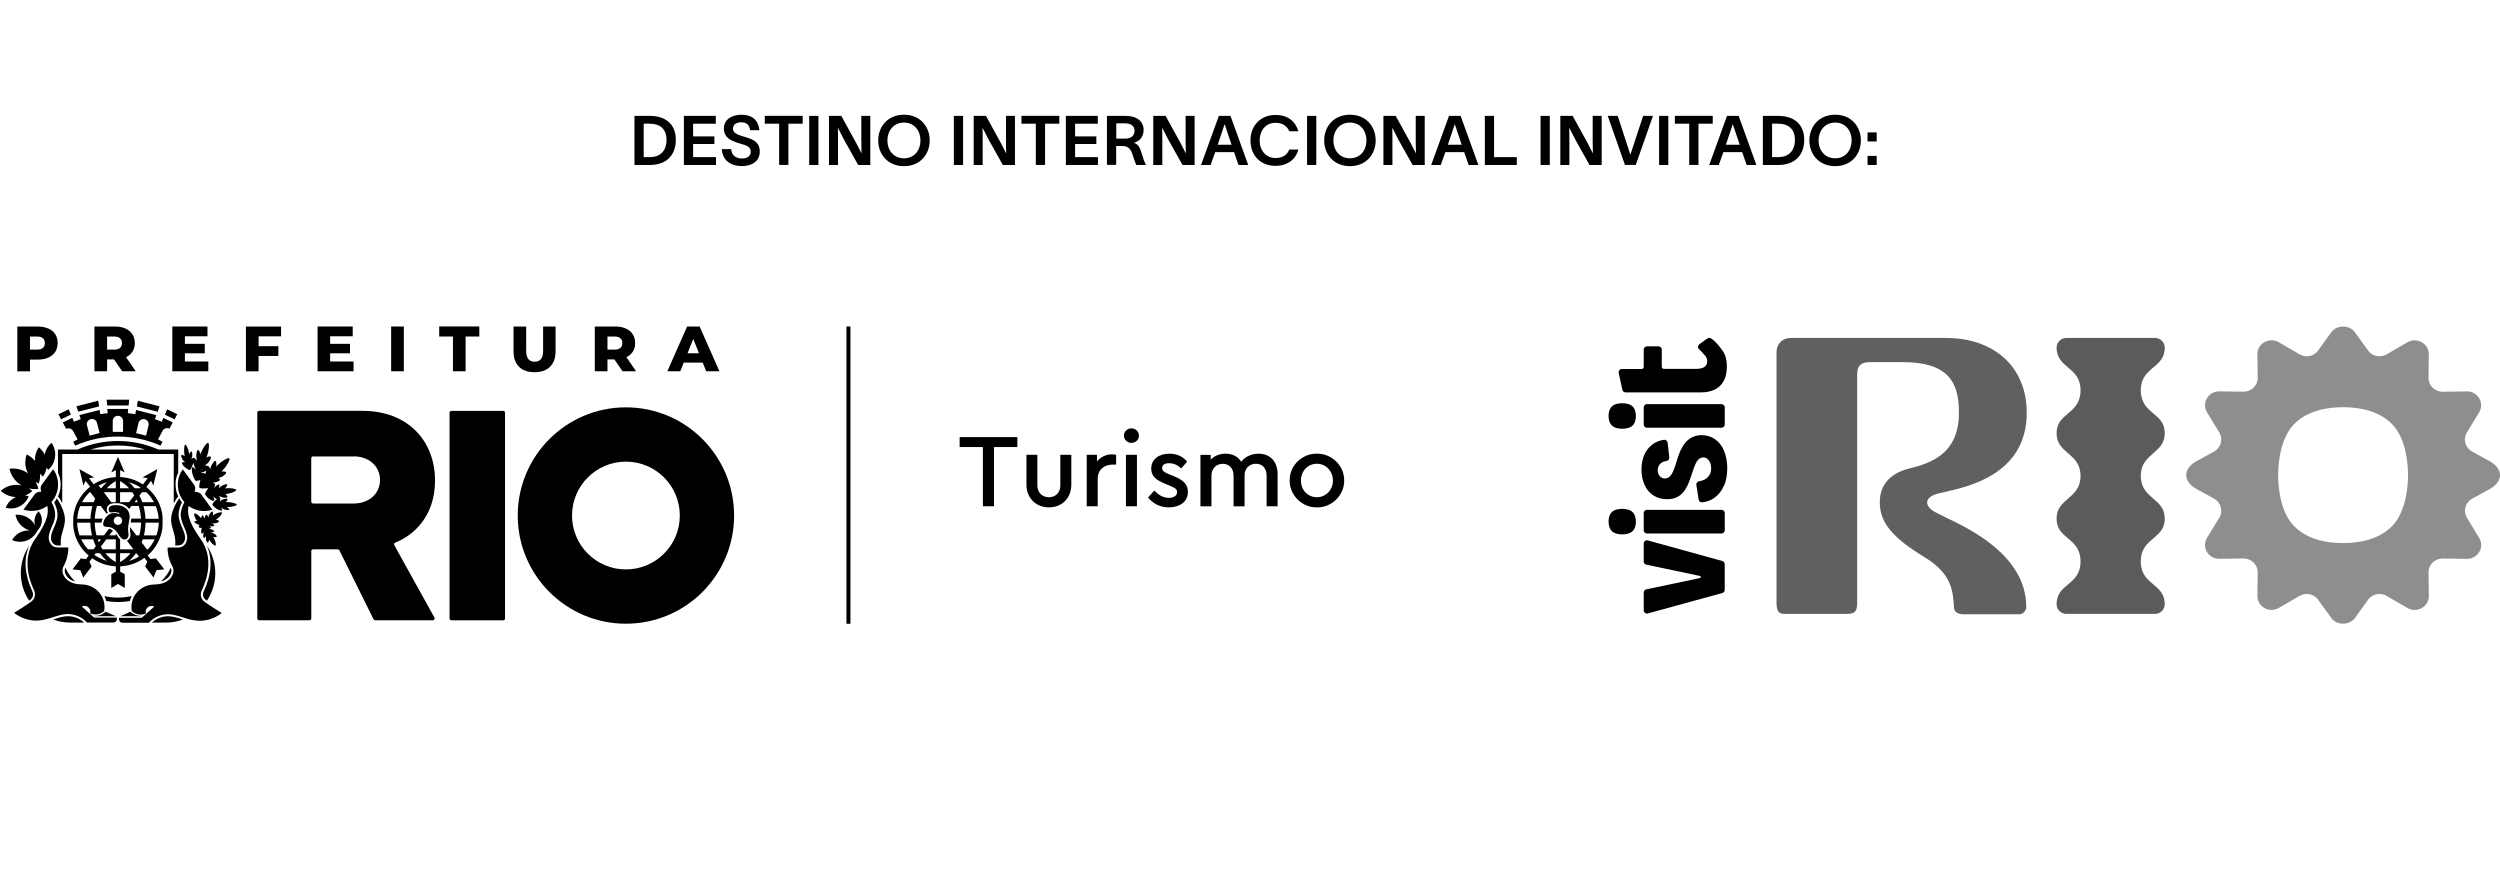 <?xml version="1.0" encoding="UTF-8"?>
<svg id="Capa_2" data-name="Capa 2" xmlns="http://www.w3.org/2000/svg" viewBox="0 0 509.33 177.7">
  <defs>
    <style>
      .cls-1 {
        fill: #5b5b5b;
      }

      .cls-2 {
        fill: #606060;
      }

      .cls-3 {
        fill: none;
      }

      .cls-4 {
        fill: #8e8e8e;
      }

      .cls-5 {
        fill-rule: evenodd;
      }
    </style>
  </defs>
  <g id="Capa_1-2" data-name="Capa 1">
    <g>
      <rect class="cls-3" width="509.33" height="177.7"/>
      <g>
        <g>
          <g>
            <g>
              <path d="M200.25,91.08h-4.74v-2.03h11.76v2.03h-4.76v12.06h-2.26v-12.06Z"/>
              <path d="M209.12,92.66h2.22v6.25c0,1.45,1,2.39,2.37,2.39s2.31-.94,2.31-2.39v-6.25h2.24v6.08c0,2.82-1.99,4.63-4.55,4.63s-4.59-1.81-4.59-4.63v-6.08Z"/>
              <path d="M227.39,94.65h-.68c-1.77,0-3.07,1.04-3.07,2.9v5.59h-2.24v-10.48h2.09v1.37c.75-.94,1.86-1.47,3.05-1.47.32,0,.6.04.85.11v1.99h0Z"/>
              <path d="M230.52,87.27c.83,0,1.52.66,1.52,1.49s-.68,1.47-1.52,1.47-1.54-.64-1.54-1.47.68-1.49,1.54-1.49ZM229.39,92.66h2.24v10.48h-2.24v-10.48Z"/>
              <path d="M235.17,99.94c.92.96,1.84,1.49,2.95,1.49.96,0,1.69-.4,1.69-1.17,0-.62-.45-.88-1.47-1.3l-1.07-.45c-1.86-.77-2.73-1.58-2.73-3.05,0-1.88,1.56-3.03,3.69-3.03,1.52,0,2.71.53,3.63,1.62l-1.22,1.39c-.66-.68-1.54-1.07-2.45-1.07s-1.43.34-1.43,1c0,.53.36.81,1.39,1.24l1,.4c1.99.83,2.86,1.69,2.86,3.16,0,1-.36,1.79-1.11,2.37-.75.56-1.66.83-2.77.83-1.79,0-3.29-.81-4.23-2.03l1.28-1.41h0Z"/>
              <path d="M260.31,103.14h-2.26v-6.23c0-1.47-.83-2.43-2.18-2.43s-2.31.98-2.31,2.33v6.34h-2.24v-6.23c0-1.45-.85-2.43-2.2-2.43s-2.31.98-2.31,2.43v6.23h-2.24v-10.48h2.09v.98c.75-.77,1.77-1.22,3.03-1.22,1.45,0,2.56.62,3.18,1.64.77-1,2.07-1.64,3.54-1.64,2.41,0,3.88,1.66,3.88,4.16v6.55h0Z"/>
              <path d="M268.28,92.43c3.05-.06,5.63,2.5,5.57,5.46.06,2.97-2.52,5.55-5.57,5.48-3.01.06-5.59-2.52-5.53-5.48-.06-3.01,2.52-5.51,5.53-5.46ZM268.31,94.48c-1.86,0-3.27,1.49-3.27,3.43s1.41,3.39,3.25,3.39,3.27-1.49,3.27-3.39-1.43-3.43-3.24-3.43h0Z"/>
            </g>
            <rect x="172.45" y="66.52" width=".81" height="60.56"/>
            <g>
              <g>
                <path d="M91.59,126.01v-41.93c0-.21.17-.37.37-.37h10.56c.21,0,.37.17.37.37v41.93c0,.21-.17.37-.37.37h-10.56c-.21,0-.37-.17-.37-.37h0Z"/>
                <path d="M127.52,82.99c-12.17,0-22.04,9.87-22.04,22.04s9.87,22.04,22.04,22.04,22.04-9.87,22.04-22.04-9.87-22.04-22.04-22.04ZM127.52,116.01c-6.07,0-10.98-4.92-10.98-10.98s4.92-10.98,10.98-10.98,10.98,4.92,10.98,10.98-4.92,10.98-10.98,10.98Z"/>
                <path d="M76.11,126.18l-6.96-14.05c-.06-.13-.19-.21-.33-.21h-5.03c-.21,0-.37.17-.37.37v13.71c0,.21-.17.37-.37.37h-10.26c-.21,0-.37-.17-.37-.37v-41.93c0-.21.17-.37.37-.37h21c9.47,0,14.84,6.27,14.84,14.2,0,7.18-4.25,11.12-8.11,12.65-.21.08-.29.33-.19.52l8.18,14.75c.14.25-.04.55-.33.55h-11.74c-.14,0-.27-.08-.33-.21h0ZM72.11,92.99h-8.33c-.21,0-.37.17-.37.37v8.85c0,.21.17.37.37.37h8.33c2.88,0,5.31-1.85,5.31-4.8s-2.43-4.8-5.31-4.8h0Z"/>
              </g>
              <g>
                <path d="M9.85,66.93c.61.27,1.08.66,1.41,1.17.33.51.49,1.11.49,1.79s-.17,1.28-.49,1.79c-.33.5-.8.89-1.41,1.17s-1.32.41-2.15.41h-1.59v2.39h-2.58v-9.12h4.17c.83,0,1.54.14,2.15.41h0ZM8.74,70.88c.27-.23.4-.56.4-.98s-.13-.76-.4-.99c-.27-.24-.67-.35-1.2-.35h-1.43v2.67h1.43c.53,0,.93-.12,1.2-.35Z"/>
                <path d="M23.23,73.22h-1.41v2.42h-2.58v-9.12h4.17c.83,0,1.54.14,2.15.41s1.08.66,1.41,1.17c.33.51.49,1.11.49,1.79s-.15,1.24-.46,1.73c-.31.49-.75.88-1.32,1.15l1.97,2.87h-2.76l-1.66-2.42h0ZM24.45,68.91c-.27-.24-.67-.35-1.2-.35h-1.43v2.67h1.43c.53,0,.93-.12,1.2-.35.27-.23.4-.56.4-.98s-.13-.76-.4-.99Z"/>
                <path d="M42.44,73.65v1.99h-7.33v-9.12h7.16v1.99h-4.6v1.54h4.05v1.93h-4.05v1.67h4.77,0Z"/>
                <path d="M52.68,68.52v2.01h4.03v1.99h-4.03v3.13h-2.58v-9.12h7.16v1.99h-4.58Z"/>
                <path d="M72.03,73.65v1.99h-7.33v-9.12h7.16v1.99h-4.6v1.54h4.05v1.93h-4.05v1.67h4.77Z"/>
                <path d="M79.69,66.52h2.58v9.12h-2.58v-9.12Z"/>
                <path d="M92.28,68.56h-2.8v-2.05h8.17v2.05h-2.79v7.08h-2.58v-7.08Z"/>
                <path d="M105.75,74.72c-.75-.74-1.13-1.78-1.13-3.14v-5.06h2.58v4.98c0,1.46.58,2.19,1.73,2.19s1.72-.73,1.72-2.19v-4.98h2.54v5.06c0,1.36-.38,2.4-1.13,3.14s-1.8,1.11-3.16,1.11-2.41-.37-3.16-1.11h0Z"/>
                <path d="M125.17,73.22h-1.41v2.42h-2.58v-9.12h4.17c.83,0,1.54.14,2.15.41.61.27,1.08.66,1.41,1.17.33.51.49,1.11.49,1.79s-.15,1.24-.46,1.73c-.31.49-.75.88-1.32,1.15l1.97,2.87h-2.76l-1.66-2.42h0ZM126.39,68.91c-.27-.24-.67-.35-1.2-.35h-1.43v2.67h1.43c.53,0,.93-.12,1.2-.35.27-.23.4-.56.4-.98s-.13-.76-.4-.99Z"/>
                <path d="M143.17,73.87h-3.86l-.72,1.77h-2.63l4.03-9.12h2.54l4.04,9.12h-2.69l-.72-1.77h0ZM142.41,71.97l-1.17-2.92-1.17,2.92h2.35Z"/>
              </g>
              <g>
                <path class="cls-5" d="M12.56,125.71h0c.41-.11.85-.17,1.27-.17,1.23,0,2.42.47,3.32,1.3h-2.83c-1.23,0-2.41-.22-3.5-.63.07-.02.14-.05.21-.07.52-.17,1.02-.32,1.53-.44"/>
                <path class="cls-5" d="M35.53,125.71h0c.52.11,1.01.27,1.53.44.07.02.14.05.21.07-1.09.4-2.27.63-3.5.63h-2.83c.9-.83,2.09-1.3,3.31-1.3.43,0,.86.06,1.27.17"/>
                <path class="cls-5" d="M1.29,103.14h0c.42-.87,1.12-1.51,1.94-1.87-1.12-.04-2.22-.48-3.08-1.27.1-.09.21-.18.31-.26,1.16-.87,2.58-1.14,3.9-.85-1.21-.73-2.12-1.95-2.43-3.39.15-.02.3-.03.46-.04,1.23-.06,2.38.31,3.31.98-.61-1.17-.73-2.56-.26-3.85.12.06.24.12.36.19.53.31.98.69,1.33,1.14-.06-.97.2-1.96.78-2.8.1.08.2.17.29.26.38.37.68.8.9,1.25.17-.92.64-1.78,1.39-2.41.07.09.13.19.2.29,1.02,1.75.61,3.95-.88,5.22-.07-.1-.13-.2-.2-.3-.04-.07-.08-.13-.11-.21-.1.66-.34,1.3-.74,1.87-.1-.08-.2-.17-.29-.26-.11-.11-.21-.22-.31-.33.06.67-.03,1.36-.27,2.02-.12-.06-.24-.12-.36-.19-.09-.05-.18-.11-.27-.17.25.45.44.93.55,1.45-.15.02-.3.03-.45.04-.51.02-1.01-.03-1.48-.14.25.15.48.33.7.54-.1.09-.21.18-.31.26-.37.28-.76.49-1.16.65.25.02.5.06.74.14-.04.1-.08.21-.13.3-.83,1.73-2.77,2.56-4.54,2.05.03-.1.08-.2.13-.31"/>
                <path class="cls-5" d="M48.2,102.78c-.02-.22-1.1-.48-1.89-.49-.11,0-.22,0-.33,0,.26-.24.48-.52.33-.64-.19-.15-.91.03-1.25.3-.12.09-.2.19-.27.28.04-.16.08-.31.08-.44.03-.16-.08-.49-.22-.81.07.06.15.13.24.18.42.25,1.23.33,1.4.13.13-.15-.11-.42-.41-.65.08,0,.17,0,.25-.01.85-.07,1.98-.53,2-.79s-1.11-.44-1.96-.37c-.12.01-.24.03-.36.05.32-.33.6-.69.46-.82-.18-.16-.98.15-1.4.51-.12.1-.22.22-.3.32.15-.45.22-.87.02-.83-.38.08-.76.42-1.05.77.16-.31.29-.6.29-.74,0-.13-.2-.27-.48-.4.5-.02,1.04-.14,1.42-.46.14-.12,0-.31-.28-.49h.02c.65-.12,1.55-.72,1.56-1.07,0-.25-.47-.29-.98-.25.08-.07.17-.15.25-.23.81-.79,1.6-2.18,1.39-2.44-.2-.25-1.53.53-2.34,1.32-.12.11-.23.23-.33.35.06-.58.03-1.15-.22-1.15-.32,0-.89.97-1.01,1.66,0,.01,0,.03,0,.04-.09-.24-.18-.44-.27-.54-.1-.15-.47-.24-.87-.28.11-.04.22-.1.34-.18.5-.33,1.04-1.18.92-1.5-.09-.23-.51-.11-.92.1.04-.09.09-.19.13-.29.4-.99.54-2.52.27-2.68s-1.09.99-1.48,1.99c-.04.1-.07.2-.1.29-.16-.49-.37-.91-.56-.82-.27.11-.39,1.18-.23,1.85.02.11.06.22.09.32-.29-.34-.58-.62-.73-.63h-.02s0,0,0,0c-.09.02-.26.17-.43.34.03-.06.06-.12.08-.19.17-.48.18-1.3,0-1.41-.13-.08-.33.23-.49.59,0-.08-.02-.16-.03-.24-.13-.81-.59-1.79-.81-1.73-.21.06-.27,1.21-.15,2.02.02.12.04.23.07.34-.29-.22-.61-.39-.7-.22-.11.22.2.92.53,1.23.1.08.19.15.28.2-.38-.03-.73.01-.67.21.22.76,1.44,1.45,1.62,1.39.12-.04.49-.76.69-1.49.1.5.32,1.04.52,1.44-.35-.41-.71-.7-.78-.45-.26.99.54,2.58.74,2.68.1.06.51,0,.95-.17-.22.76-.28,1.51-.17,1.62.11.1.97.18,1.81.05-.42.49-.7,1.07-.69,1.17,0,.19.93,1.45,1.8,1.42.2,0,.06-.48-.13-.93.2.23.46.47.75.63-.55.33-.94.94-.92,1.09.03.18.97,1.15,1.87,1.21.21.02.1-.3-.1-.64.08.08.19.15.31.22.42.25,1.19.4,1.33.24.1-.12-.16-.36-.47-.58.08,0,.16.01.24.01.79.02,1.8-.26,1.78-.48v-.02ZM41.88,96.55c-.18-.14-.63-.21-1.03-.21.34-.06.78-.21,1.15-.46-.06.22-.09.44-.11.67h0Z"/>
                <path class="cls-5" d="M43.56,104.86h0c.59-.37,1.52-.64,1.64-.43.13.21-.46.98-1.05,1.34-.06.04-.12.07-.18.1.35.07.66.18.65.35-.02.22-.66.45-1.1.41-.11,0-.22-.03-.31-.06.31.24.54.5.4.57-.31.16-.78.1-1.18-.02,0,0,0,0,0,0,.23.07.43.17.56.33.09.12-.17.24-.49.32.41.02.9.12,1.12.39.1.12-.23.27-.6.37.1,0,.21.03.33.06.39.12.86.53.8.73-.05.15-.39.13-.73.06.05.07.1.14.15.22.31.55.53,1.42.34,1.53-.2.11-.88-.46-1.19-1.02-.03-.06-.06-.11-.09-.17-.07.32-.19.61-.34.59-.2-.03-.39-.63-.34-1.03.01-.1.03-.2.06-.29-.23.28-.47.48-.53.35-.16-.33-.06-.8.08-1.17-.2.25-.41.44-.48.31-.16-.33-.09-.77.02-1.12-.32-.04-.56-.1-.59-.15-.03-.05,0-.24.1-.49-.4-.11-.81-.33-1.04-.58-.09-.1.19-.19.53-.24,0,0,0,0,0,0-.38-.53-.68-1.37-.49-1.51.18-.13.92.38,1.3.9.01.01.02.03.03.05.13-.38.34-.7.43-.54.12.2.2.43.26.67.06-.33.19-.65.4-.83.13-.11.3.24.43.64,0-.11.02-.23.05-.36.11-.43.54-.97.76-.91.17.05.16.43.1.8.07-.06.15-.11.23-.17"/>
                <path class="cls-5" d="M7.26,108.7h0c-1.08,1.58-3.12,2.1-4.8,1.33.06-.1.11-.19.17-.28.8-1.16,2.11-1.75,3.42-1.68-1.48-.42-2.62-1.66-2.9-3.19.12-.01.23-.02.35-.02,1.57,0,2.94.86,3.64,2.15-.3-1-.02-2.11.73-2.85.05.06.1.13.15.2.78,1.13.65,2.6-.25,3.56,0,0,0,0-.01.02-.15.19-.31.48-.31.48-.05.1-.11.19-.17.28"/>
                <path class="cls-5" d="M6.15,122.24h0c-.06.04-.13.09-.2.15-1.08-1.61-1.71-3.54-1.71-5.61s.63-4.03,1.72-5.63c-1.17,2.65-.97,5.87.59,9.25.03.07.06.13.07.16.07.17.36,1.05-.48,1.69"/>
                <path class="cls-5" d="M13.31,116.87h0c-.16-.41-.16-.81,0-1.2.64,1.36,1.34,2.14,2.03,2.81-.23-.06-.38-.12-.47-.16l-.09-.03c-.65-.23-1.24-.8-1.47-1.41"/>
                <path class="cls-5" d="M11.58,101.54c-.16.29-.34.56-.54.82.4.81.88,2.12.58,3.38-.19.76-.45,1.37-.68,1.9-.3.68-.55,1.27-.56,2,0,.14.1,1.49,1.45,1.49h.56c-.21-2.12.76-3.34.84-5.1.07-1.61-1-3.6-1.66-4.48"/>
                <path class="cls-5" d="M33.24,118.32h0c-.1.04-.24.1-.47.16.69-.66,1.39-1.45,2.03-2.81.16.39.17.79,0,1.2-.24.61-.83,1.18-1.48,1.41l-.09.03h0Z"/>
                <path class="cls-5" d="M19.23,125.85l-.75-.65s-.03-.03-.06-.05l-1.76-1.59c.16-.08.35-.13.54-.13.67,0,1.21.54,1.21,1.21,0,.12-.02.23-.05.33,0,0,1.57.73,2.86-.49h0c.05-.26.07-.54.07-.82,0-2.54-2.05-4.54-4.59-4.59-1.37-.02-1.94-.33-2.1-.39-1.2-.43-2.4-1.91-1.63-3.36.75-1.4.98-2.76.95-3.79h-2.13c-1.81,0-1.87-1.92-1.87-1.92,0-1.41.83-2.29,1.24-4,.31-1.29-.34-2.72-.68-3.33.84-.95,1.35-2.2,1.35-3.56,0-1.16-.37-2.24-1-3.13l-2.38,3.24c-.25.41-.19.9-.03,1.33-.52.02-1.03.13-1.34.54l-2.29,3.12c.53.17,1.09.27,1.68.27,1.18,0,2.28-.38,3.16-1.03.27,1.21.29,2.91-2.47,6.76-3.3,4.61-.37,10.05-.17,10.55.2.5.3,1.49-.62,2.19-.92.71-3.49,2.29-3.49,2.29,0,0,2.23,2.01,5.54,1.5,1.49-.22,2.73-.79,3.99-1.07.44-.12.91-.18,1.39-.18,1.55,0,2.95.67,3.92,1.73h5.38c.4,0,.72-.32.72-.72,0-.1-.02-.2-.06-.28h-4.56Z"/>
                <path class="cls-5" d="M19.36,125.54s-.07-.06-.09-.07c1.32.07,2.16-.76,2.26-.85.59.26,1.89.85,1.89.85h.03s.07.05.1.07h-4.19Z"/>
                <path class="cls-5" d="M26.83,121.44h0c-.16.31-.28.65-.37,1-.78.14-1.58.22-2.41.22s-1.63-.08-2.41-.22c-.09-.35-.21-.68-.37-1,.88.2,1.81.31,2.76.31s1.9-.11,2.8-.32"/>
                <path class="cls-5" d="M36.51,101.54c-.65.88-1.73,2.87-1.65,4.48.08,1.76,1.05,2.98.84,5.1h.56c1.34,0,1.44-1.35,1.45-1.49,0-.72-.26-1.31-.55-2-.23-.53-.49-1.14-.68-1.9-.3-1.25.18-2.57.59-3.38-.21-.26-.39-.53-.55-.82"/>
                <path class="cls-5" d="M41.53,120.39c-.03.07-.06.13-.07.16-.07.17-.36,1.05.49,1.69.06.04.12.09.2.15,1.08-1.61,1.71-3.54,1.71-5.61s-.63-4.03-1.72-5.63c1.17,2.65.98,5.87-.59,9.25"/>
                <path class="cls-5" d="M41.06,120.39c.2-.5,3.14-5.93-.17-10.55-2.76-3.85-2.74-5.55-2.46-6.76.89.65,1.98,1.03,3.16,1.03.59,0,1.16-.1,1.68-.27l-2.29-3.12c-.31-.41-.83-.52-1.34-.54.15-.43.22-.92-.03-1.33l-2.38-3.24c-.63.88-1,1.96-1,3.13,0,1.37.51,2.62,1.35,3.56-.34.62-.99,2.05-.68,3.33.41,1.71,1.23,2.59,1.24,4,0,0-.07,1.92-1.87,1.92h-2.13c-.03,1.03.21,2.39.96,3.79.77,1.44-.43,2.92-1.63,3.36-.16.06-.73.36-2.1.39-2.54.05-4.59,2.05-4.59,4.59,0,.28.03.56.08.82h0c1.3,1.22,2.86.49,2.86.49-.03-.1-.05-.21-.05-.33,0-.67.54-1.21,1.21-1.21.2,0,.38.05.54.13l-1.76,1.59s-.06.05-.06.05l-.75.65h-4.56c-.04.09-.06.18-.06.28,0,.39.32.72.72.72h5.38c.97-1.06,2.37-1.73,3.92-1.73.48,0,.94.06,1.39.18,1.26.28,2.5.85,3.99,1.07,3.32.5,5.54-1.5,5.54-1.5,0,0-2.57-1.59-3.5-2.29-.92-.7-.82-1.69-.63-2.19"/>
                <path class="cls-5" d="M24.64,125.49h.03s1.3-.61,1.89-.87c.1.1.94.92,2.26.85-.02.01-.09.07-.09.07h-4.19s.06-.04.09-.06"/>
                <g>
                  <path class="cls-5" d="M24.62,103.03c-.34-.09-.76-.15-1.48-.09-.76.06-.98.52-.99.7-.02.18-.08.86.64.74.77-.14,1.31.07,1.31.07,0,0,.15.06.18.1.08.09.03.21-.09.16,0,0-.06-.03-.16-.07-.22-.1-.8-.18-1.3-.06-.51.12-1.41.76-1.67,1.86-.26,1.11.73.83,1.29.95,1.2.26,1.87,1.6,1.99,1.8.13.19.69.98,1.34.65.65-.34.55-.94.44-1.58-.1-.64.1-1.69.21-2.27.53-2.43-1.59-2.92-1.72-2.96h0ZM24.03,106.94c-.47,0-.86-.39-.86-.86s.39-.86.86-.86.86.39.86.86-.38.86-.86.86Z"/>
                  <path class="cls-5" d="M30.69,113.94l-.6-.79s.01-.01.02-.02c.04-.04.08-.07.13-.11,0,0,0,0,0,0,.14-.13.27-.26.4-.39h0s.07-.08.11-.12c.01-.01.02-.03.03-.03.04-.03.07-.07.1-.1.01-.01.02-.03.04-.05.03-.03.06-.07.09-.1.01-.02.03-.03.04-.05.03-.03.06-.07.09-.1.01-.01.03-.03.04-.05.03-.03.06-.07.09-.11,0,0,0-.01.01-.02.07-.09.14-.18.2-.28h.01s.05-.08.08-.12c.01-.02.03-.04.04-.06.02-.03.04-.07.07-.1.02-.02.03-.05.04-.07.02-.03.04-.07.06-.1.02-.02.03-.05.05-.07.02-.03.04-.07.06-.1.01-.02.03-.05.05-.08.02-.03.04-.07.06-.1.02-.03.03-.06.05-.08.02-.03.03-.07.05-.1.03-.05.05-.09.08-.14.02-.04.04-.08.06-.13.02-.03.03-.06.05-.1.01-.03.03-.06.04-.09.01-.03.03-.06.05-.1,0-.03.03-.06.04-.09.02-.03.03-.07.04-.1.01-.03.03-.06.04-.09.01-.03.03-.07.04-.1,0-.03.03-.06.03-.09.02-.04.03-.07.04-.11,0-.03.02-.06.03-.08.02-.05.03-.1.05-.15,0-.02.02-.05.03-.07.02-.06.03-.11.06-.17,0-.03.01-.05.02-.08.01-.04.03-.08.04-.13,0-.03.01-.06.02-.08.01-.04.02-.08.03-.12,0-.03.01-.06.02-.09,0-.04.02-.08.03-.12,0-.03.01-.06.02-.08,0-.05.02-.09.03-.13,0-.03.01-.06.02-.08,0-.05.02-.1.03-.15,0-.02,0-.04,0-.06.01-.07.03-.14.03-.21,0-.02,0-.04,0-.06,0-.05.01-.1.02-.16,0-.03,0-.05,0-.08,0-.05.01-.09.02-.14,0-.03,0-.06,0-.08,0-.05.01-.09.01-.13,0-.03,0-.06,0-.09,0-.05,0-.09,0-.14,0-.03,0-.05,0-.08v-.15s0-.05,0-.07c0-.08,0-.15,0-.22s0-.15,0-.22c0-.03,0-.05,0-.07v-.15s0-.06,0-.08c0-.05,0-.09,0-.14,0-.03,0-.06,0-.09,0-.04,0-.09-.01-.13,0-.03,0-.06,0-.09,0-.05,0-.09-.02-.14,0-.03,0-.05,0-.08,0-.05-.01-.1-.02-.16,0-.02,0-.04,0-.06,0-.07-.02-.14-.03-.21,0-.02,0-.04,0-.06,0-.05-.02-.1-.03-.15,0-.03-.01-.05-.02-.08,0-.04-.02-.08-.03-.13,0-.03-.01-.06-.02-.09,0-.04-.02-.08-.03-.12,0-.03-.01-.06-.02-.08-.01-.04-.02-.08-.03-.12,0-.03-.02-.06-.02-.08-.01-.04-.03-.08-.04-.13,0-.03-.01-.05-.02-.08-.02-.06-.04-.12-.06-.17,0-.03-.02-.05-.02-.07-.02-.05-.03-.1-.06-.15,0-.03-.02-.06-.03-.08-.01-.04-.03-.08-.04-.11,0-.03-.03-.06-.03-.09-.01-.03-.03-.07-.04-.1-.01-.03-.02-.06-.04-.09-.01-.03-.03-.07-.04-.1-.01-.03-.03-.06-.04-.09-.01-.03-.03-.06-.05-.1-.02-.03-.03-.06-.04-.09-.02-.03-.03-.06-.05-.1-.01-.03-.03-.06-.04-.09-.03-.06-.06-.11-.09-.16-.02-.03-.03-.06-.05-.1-.01-.03-.03-.06-.05-.08-.02-.03-.04-.06-.06-.1-.01-.03-.03-.05-.05-.08-.02-.03-.04-.06-.06-.1-.02-.03-.03-.05-.05-.08-.02-.03-.04-.06-.06-.1-.01-.02-.03-.05-.05-.07-.02-.03-.05-.07-.07-.1l-.04-.06s-.05-.07-.08-.1c0,0,0,0-.01-.02-.07-.09-.13-.18-.2-.27,0,0-.01-.01-.02-.02-.03-.04-.06-.08-.09-.11,0-.01-.03-.03-.04-.05-.03-.03-.06-.07-.09-.1-.01-.01-.03-.03-.04-.05-.03-.04-.06-.07-.09-.1-.02-.01-.03-.03-.04-.05-.03-.03-.06-.07-.1-.1,0-.01-.02-.02-.03-.04-.03-.03-.07-.08-.1-.11h0c-.13-.14-.26-.26-.4-.39,0,0,0,0,0,0-.04-.04-.08-.08-.12-.11,0,0-.02-.02-.03-.02-.04-.03-.08-.07-.12-.1,0,0-.02-.01-.03-.03-.04-.03-.08-.07-.13-.1h0l.97-1.27.45.96.41-1.67.41-1.67-1.5.84-1.5.84,1.04.17-.98,1.28c-.08-.05-.15-.1-.23-.15,0,0,0,0,0,0-.05-.03-.1-.06-.15-.1,0,0,0,0-.01,0-.38-.23-.78-.42-1.2-.6h0c-.48-.2-.98-.35-1.49-.46-.5-.11-1.02-.18-1.55-.2v-1.43l.93.49-.69-1.58-.68-1.58-1.37,3.16.93-.49v1.44c-.52.02-1.04.09-1.53.2-.52.11-1.01.27-1.49.46h0c-.42.17-.81.37-1.2.6h0s-.1.06-.15.1c0,0,0,0-.01,0-.05.03-.1.06-.15.1l-.93-1.23,1.04-.17-1.5-.84-1.5-.84.41,1.67.4,1.67.45-.96.92,1.22s-.03.03-.06.04c0,0-.01.01-.02.02-.04.03-.08.07-.13.1,0,0-.02.01-.03.02-.04.03-.08.07-.12.1l-.02.02s-.08.07-.13.11h0c-.14.13-.27.26-.4.4h0s-.07.08-.11.12c0,.01-.02.02-.03.03-.04.03-.07.07-.1.1-.01.01-.03.03-.04.05-.03.03-.06.07-.09.1-.01.02-.03.03-.04.05-.03.03-.06.07-.09.1-.01.02-.02.03-.04.05-.03.04-.06.07-.09.11,0,0-.01.01-.01.02-.08.09-.14.18-.21.28,0,0,0,0,0,.01-.03.03-.05.07-.08.11-.01.02-.03.04-.04.06-.02.03-.04.07-.07.1-.02.02-.03.05-.05.07-.02.03-.04.06-.06.1-.01.03-.03.05-.05.07-.02.03-.04.06-.06.1-.01.03-.03.05-.05.08-.02.03-.04.06-.06.1-.01.03-.03.05-.05.08-.01.03-.03.06-.05.1-.03.05-.06.11-.09.16-.02.03-.03.06-.05.09-.01.03-.03.07-.05.1-.01.03-.03.06-.04.09-.02.03-.03.06-.05.1-.01.03-.03.06-.04.09-.01.03-.03.07-.05.1-.01.03-.02.06-.04.09-.01.03-.03.07-.04.1-.02.03-.03.06-.04.09-.01.03-.03.07-.04.11-.01.03-.02.06-.03.08-.02.05-.03.1-.05.15-.01.02-.02.04-.02.07-.02.06-.04.12-.06.17,0,.02-.01.05-.02.08-.01.04-.02.08-.03.13,0,.03-.01.06-.03.08-.01.04-.02.08-.03.12,0,.03-.02.06-.02.08-.01.04-.02.08-.03.12,0,.03-.02.06-.02.09,0,.04-.02.08-.03.13,0,.03-.01.05-.02.08-.01.05-.02.1-.03.15,0,.02,0,.04-.01.06-.01.08-.02.14-.03.21,0,.02,0,.03-.01.06,0,.05-.01.1-.02.16,0,.03,0,.05-.01.08,0,.04-.01.09-.02.14,0,.03,0,.06,0,.09,0,.05,0,.09-.01.13,0,.03,0,.06,0,.09,0,.04,0,.09,0,.13,0,.03,0,.06,0,.08,0,.05,0,.1,0,.15v.07c0,.08,0,.15,0,.22s0,.15,0,.22v.07s0,.1,0,.15c0,.03,0,.06,0,.08,0,.04,0,.09,0,.13,0,.03,0,.06,0,.09,0,.04,0,.09.01.13,0,.03,0,.06,0,.08,0,.05.01.09.02.14,0,.03,0,.05.01.08,0,.05.01.1.02.16,0,.02,0,.03.01.06.01.07.02.14.03.21,0,.02,0,.04.01.06,0,.05.02.1.03.15,0,.03.01.06.02.08,0,.04.02.08.03.13,0,.03.01.06.02.08,0,.04.02.08.03.12,0,.03.01.06.02.09.01.04.02.08.03.12,0,.03.02.06.03.08.01.04.02.08.03.13,0,.03.02.05.02.08.02.06.04.12.06.17,0,.02.01.04.02.07.01.05.03.1.05.15.01.03.02.06.03.08.01.04.03.08.04.11.01.03.02.06.04.09,0,.04.03.07.04.1.01.03.02.06.04.09.02.03.03.07.05.1s.03.06.04.09c.01.03.03.07.05.1.01.03.03.06.04.09.02.03.03.07.05.1.02.03.03.05.05.08.03.06.06.12.09.17.02.03.04.06.05.1.01.03.03.06.05.08.02.03.04.06.06.1.01.03.03.06.05.08.02.03.04.07.06.1.01.02.03.05.05.08.02.03.04.06.06.1.02.02.03.05.05.07.02.03.05.07.07.1.01.02.03.04.04.06.03.03.05.07.08.1,0,0,0,.01.01.02.06.09.13.18.2.27,0,0,.01.02.02.02.03.04.06.08.09.11.01.01.03.03.04.05.03.03.06.07.08.1.02.02.03.03.04.05.03.03.06.07.09.1.01.01.03.03.04.05.03.03.06.07.1.1,0,0,.02.02.03.03.03.04.08.08.11.11.02.03.02.03,0,0,.13.13.26.26.4.39,0,0,0,0,0,0,.04.04.08.08.13.11,0,0,.01.02.02.02.02.02.04.04.07.06l-.55.73-1.05-.15-1.7,2.24,1.59.17.6,1.49,1.7-2.24-.44-.98.54-.72c.15.1.3.21.46.3,0,0,0,0,.01,0,.05.03.1.06.15.1,0,0,0,0,0,0,.39.23.78.43,1.2.6h0c.48.2.98.35,1.49.46.5.11,1.01.18,1.53.21v1.08l-.93.51v2.81l1.37-.82,1.38.82v-2.81l-.94-.51v-1.08c.53-.03,1.04-.1,1.55-.21.06-.01.13-.03.19-.04.45-.11.88-.25,1.3-.42h0c.41-.17.81-.37,1.2-.6h.01s.1-.07.15-.1h0c.18-.12.36-.24.54-.37l.59.78-.44.98,1.7,2.24.6-1.49,1.59-.17-1.7-2.24-1.05.15h-.01ZM31.86,109.08h-2.54c.2-.83.31-1.7.33-2.6h2.7c-.03.91-.2,1.78-.49,2.6h0ZM31.73,103.11c.33.8.54,1.67.6,2.58h-2.69c-.04-.9-.18-1.76-.41-2.58h2.5,0ZM28.59,99.3l-.13.17h-1.02c-.36-.45-.74-.86-1.16-1.22.83.23,1.6.59,2.31,1.05h0ZM28.04,102.31h-.63l.41-.54c.08.17.16.36.23.54ZM24.46,98.02c.67.36,1.29.86,1.84,1.45h-1.84v-1.45ZM24.46,100.27h2.48c.15.21.29.42.42.65l-1.06,1.39h-1.84v-2.04ZM23.59,98.02v1.45h-1.83c.54-.59,1.16-1.09,1.83-1.45ZM23.59,100.27v2.04h-.92l-1.54-2.04h2.46ZM21.78,98.25c-.41.36-.8.77-1.16,1.22h-.1l-.42-.55c.53-.28,1.09-.51,1.67-.67h0ZM18.26,100.27h.13l.99,1.31c-.11.24-.21.48-.29.73h-2.37c.41-.76.93-1.44,1.55-2.04h0ZM16.33,103.11h2.5c-.22.81-.36,1.68-.41,2.58h-2.69c.06-.91.27-1.78.6-2.58ZM16.2,109.08c-.29-.81-.46-1.69-.49-2.6h2.7c.01.9.13,1.77.33,2.6h-2.54ZM19.03,111.92h-1.1c-.56-.6-1.03-1.29-1.39-2.04h2.43c.16.48.34.95.56,1.39l-.49.65h0ZM19.24,113.07l.27-.36h.86c.41.59.89,1.11,1.41,1.56-.92-.26-1.77-.67-2.54-1.2ZM19.9,109.88h.67l-.45.59c-.08-.19-.16-.39-.22-.59h0ZM23.59,114.51c-.8-.43-1.51-1.04-2.12-1.79h2.12v1.79ZM23.59,111.92h-2.7c-.12-.19-.23-.38-.34-.57l1.11-1.47h1.93v2.04h0ZM24.46,114.51v-1.8h2.13c-.61.75-1.34,1.37-2.13,1.8ZM26.28,114.28c.52-.45.99-.97,1.41-1.56h.1l.52.68c-.63.38-1.31.68-2.03.88ZM28.4,109.08h-.61l-1.29-1.7c-.03.3-.04.59,0,.81v.03c.11.63.25,1.48-.64,1.94l1.32,1.74s0,0,0,.01h-2.71v-2.02c-.18-.17-.33-.36-.43-.51-.02-.03-.04-.07-.07-.12-.08-.12-.2-.34-.38-.57v.38h-1.32l.74-.98c-.22-.17-.46-.3-.73-.36-.03,0-.05,0-.08-.01l-1.02,1.35h-1.52c-.22-.82-.34-1.69-.36-2.6h1.36s.02-.09.03-.14c.06-.24.14-.46.24-.66h-1.62c.04-.9.2-1.77.44-2.58h.77l1.2,1.58c.09-.07.18-.14.26-.2-.28-.31-.23-.76-.22-.91.03-.32.36-.96,1.34-1.03.2-.01.39-.02.56-.02.4,0,.73.04,1.05.13h0c.61.17,1.21.51,1.6,1.05l.46-.61h1.51c.24.81.39,1.68.44,2.58h-1.97c-.01.12-.03.24-.06.37l-.02.13c-.02.09-.04.19-.05.3h2.12c-.02.9-.14,1.78-.36,2.6ZM28.41,100.98l.54-.71h.86c.62.6,1.14,1.28,1.55,2.04h-2.37c-.17-.46-.36-.91-.58-1.33ZM29.94,111.92l-1.07-1.41c.08-.21.16-.41.22-.63h2.43c-.36.75-.84,1.44-1.39,2.04h-.2Z"/>
                  <path class="cls-5" d="M13.34,87.08h0l.16.29c.5-.24,1.1-.06,1.37.43h0s.94,1.71.94,1.71l-.9.5.42.78c2.65-1.18,5.59-1.85,8.68-1.85s6.03.66,8.68,1.85l.42-.79-.91-.48.91-1.74h0c.27-.51.9-.71,1.41-.44,0,0,0,0,0,0l.27-.51h0l.41-.76-1.92-.93-.33.79c-.45-.2-.92-.38-1.39-.54l.29-.81-4.13-1.05-.14.84c-.51-.08-1.02-.14-1.54-.19l.08-.86h-4.26l.08.86c-.51.05-1.01.11-1.51.19l-.13-.85-4.13,1.05.29.81c-.47.17-.93.35-1.39.54l-.34-.79-1.94.94.54,1h0ZM28.22,86.18h0c.14-.56.7-.91,1.27-.77.56.14.91.7.77,1.26h0s-.5,2.08-.5,2.08l-2.04-.5.5-2.07ZM22.97,85.75c0-.58.47-1.04,1.05-1.04s1.04.47,1.05,1.04h0v2.24h-2.1v-2.24ZM18.47,85.39c.56-.15,1.13.18,1.28.74h0s.55,2.09.55,2.09l-2.02.54-.56-2.08h0c-.15-.56.18-1.13.74-1.28h0Z"/>
                  <path class="cls-5" d="M20.2,82.79l-.19-1.15c-4.47,1.14-.03,0-4.44,1.13l.38,1.1c4.26-1.08,0,0,4.25-1.08h0Z"/>
                  <path class="cls-5" d="M14.45,84.46l-.46-1.07-2.08,1.01.55,1.02c1.99-.97,0,0,2-.97h0Z"/>
                  <polygon class="cls-5" points="26.21 82.61 26.32 81.43 21.73 81.43 21.83 82.61 26.21 82.61"/>
                  <path class="cls-5" d="M32.5,82.78c-4.44-1.13,0,0-4.43-1.13l-.19,1.16c4.25,1.08,0,0,4.24,1.08l.39-1.11Z"/>
                  <path class="cls-5" d="M36.12,84.4c-2.06-1,0,0-2.06-1l-.47,1.08c1.98.96,0,0,1.97.96l.55-1.04h0Z"/>
                  <path class="cls-5" d="M36.29,91.59h-4.03c-2.52-1.12-5.31-1.74-8.24-1.74s-5.73.62-8.24,1.74h-3.97v4.7c.38.79.56,1.62.54,2.46-.03,1.05-.19,1.61-.53,2.38.24.31.56.79.86,1.36v-10h22.72v10.06c.31-.6.64-1.1.9-1.42-.34-.78-.5-1.34-.53-2.38-.03-.84.16-1.68.54-2.46v-4.69h0ZM18.4,91.59c1.78-.54,3.66-.83,5.62-.83s3.84.29,5.61.83h-11.23Z"/>
                </g>
              </g>
            </g>
          </g>
          <g>
            <g>
              <path d="M334.88,124.35v-3.64c0-.32.22-.58.52-.64l10.93-2.3c.24-.05.24-.38,0-.43l-10.93-2.3c-.31-.06-.52-.34-.52-.64v-3.67c0-.43.41-.75.83-.63l15.19,4.2c.29.08.48.34.48.63v5.25c0,.3-.2.55-.48.63l-15.19,4.17c-.41.12-.83-.2-.83-.63Z"/>
              <path d="M334.88,108.03v-3.5c0-.36.3-.66.66-.66h15.19c.36,0,.66.3.66.66v3.5c0,.36-.3.66-.66.66h-15.19c-.36,0-.66-.3-.66-.66ZM332.6,104.32c.56.54.68,1.36.68,1.95,0,1.07-.36,1.66-.68,1.95-.55.54-1.52.65-2.1.65s-1.55-.11-2.1-.65c-.56-.54-.68-1.36-.68-1.95,0-1.07.36-1.66.68-1.95.55-.54,1.52-.65,2.1-.65s1.55.11,2.1.65Z"/>
              <path d="M351.22,98.94c-.43,1.04-1.07,1.85-1.93,2.48-.71.5-1.54.81-2.49.92-.36.04-.68-.2-.73-.55l-.47-2.99c-.06-.36.2-.7.56-.75.39-.06.74-.16,1.04-.31.45-.23.8-.53,1.05-.93s.37-.87.37-1.42c0-.42-.07-.8-.21-1.13-.14-.33-.33-.59-.56-.78s-.51-.29-.84-.29c-.43,0-.8.19-1.11.56s-.61,1-.89,1.86l-.71,2.07c-.47,1.4-1.09,2.43-1.85,3.08s-1.73.97-2.88.94c-1.04,0-1.94-.26-2.72-.77-.78-.51-1.39-1.22-1.8-2.14-.41-.92-.63-1.95-.63-3.13,0-1.1.2-2.11.58-3s.98-1.62,1.76-2.19c.62-.45,1.37-.74,2.23-.87.37-.06.71.21.76.58l.34,3.01c.04.36-.22.67-.57.73-.5.07-.9.24-1.18.48-.4.36-.61.83-.61,1.42,0,.35.07.63.2.88s.31.43.51.57c.22.14.46.21.74.21.45,0,.83-.18,1.14-.54.32-.36.62-.99.92-1.88l.68-2.11c.49-1.47,1.12-2.54,1.9-3.23.77-.69,1.7-1.05,2.77-1.07,1.09,0,2.04.29,2.85.86s1.42,1.37,1.83,2.4.63,2.19.63,3.51-.22,2.49-.64,3.52h-.02Z"/>
              <path d="M334.88,86.49v-3.5c0-.36.3-.66.66-.66h15.19c.36,0,.66.3.66.66v3.5c0,.36-.3.66-.66.66h-15.19c-.36,0-.66-.3-.66-.66ZM332.6,82.8c.56.54.68,1.36.68,1.95,0,1.07-.36,1.66-.68,1.95-.55.54-1.52.65-2.1.65s-1.55-.11-2.1-.65c-.56-.54-.68-1.36-.68-1.95,0-1.07.36-1.66.68-1.95.55-.54,1.52-.65,2.1-.65s1.55.11,2.1.65Z"/>
              <path d="M351.19,77.57c-.4.79-1.01,1.38-1.8,1.78-.8.39-1.72.59-2.77.59h-15.45c-.31,0-.58-.22-.64-.52l-.75-3.44c-.09-.41.23-.8.64-.8h4.03c.25,0,.43-.2.43-.43v-3.53c0-.36.3-.66.66-.66h2.36c.36,0,.66.3.66.66v3.5c0,.25.2.43.43.43h6.62c.47,0,.88-.06,1.21-.18.34-.12.58-.29.74-.51s.25-.51.25-.88c0-.46-.16-.86-.46-1.16-.21-.21-.67-.82-1.17-1.25-.32-.28-.3-.78.04-1.04l1.63-1.17c.21-.15.49-.17.71-.04.95.57,1.93,1.87,2.42,2.58.56.81.84,1.85.84,3.13,0,1.17-.21,2.15-.61,2.94h0Z"/>
            </g>
            <path class="cls-2" d="M396.1,105.24c-.78-.36-1.39-.65-1.77-.87-1.18-.63-1.78-1.38-1.7-2.12s.85-1.33,2.14-1.68c.37-.1.85-.21,1.4-.33,5.01-1.11,16.74-3.71,16.74-16.14,0-4.62-1.61-8.49-4.63-11.21-2.95-2.64-7.05-4.04-11.85-4.04h-31.64c-1.69,0-2.86,1.21-2.86,2.94v50.78c0,1.65.24,2.49,1.55,2.49h13.04c1.72,0,1.84-1.01,1.84-2.43v-46.22c0-1.91.72-2.63,2.65-2.63h6.71c4.41,0,7.43.95,9.21,2.9,1.5,1.65,2.17,3.93,2.17,7.45s-1.04,6.26-3.17,8.17c-2.01,1.79-4.75,2.61-6.92,3.14-3.9.94-6.04,3.36-6.04,6.84,0,4.15,2.48,7.2,9.14,11.25,5.55,3.37,5.77,6.87,5.98,10.26.05.86.78,1.36,1.99,1.36h11.23c.83,0,1.5-.67,1.5-1.5,0-10.53-11.71-16.02-16.7-18.36v-.03Z"/>
            <path class="cls-1" d="M438.7,92.33c1.2-1.04,2.33-2.01,2.33-4.08s-1.11-2.99-2.29-3.98c-1.27-1.07-2.59-2.19-2.59-4.73s1.31-3.65,2.58-4.71l.06-.05c1.06-.88,2.24-1.88,2.24-3.95,0-1.09-.89-1.98-1.98-1.98h-18.08c-1.09,0-1.98.89-1.98,1.98,0,2.07,1.19,3.07,2.24,3.95l.06.05c1.27,1.07,2.58,2.17,2.58,4.71s-1.32,3.66-2.59,4.73c-1.18,1-2.29,1.93-2.29,3.98s1.13,3.05,2.33,4.08c1.25,1.08,2.55,2.21,2.55,4.63s-1.3,3.55-2.55,4.63c-1.2,1.04-2.33,2.01-2.33,4.08s1.11,2.99,2.29,3.98c1.27,1.07,2.59,2.19,2.59,4.73s-1.31,3.65-2.58,4.71l-.06.05c-1.06.88-2.24,1.88-2.24,3.95,0,1.09.89,1.98,1.98,1.98h18.08c1.09,0,1.98-.89,1.98-1.98,0-2.07-1.19-3.07-2.24-3.95l-.06-.05c-1.27-1.07-2.58-2.17-2.58-4.71s1.32-3.66,2.59-4.73c1.18-1,2.29-1.93,2.29-3.98s-1.13-3.05-2.33-4.08c-1.25-1.08-2.55-2.21-2.55-4.63s1.3-3.55,2.55-4.63Z"/>
            <path class="cls-4" d="M507.1,93.89l-3.46-1.89c-.69-.37-1.17-1-1.37-1.74-.2-.73-.09-1.5.31-2.14l2.5-4.11c.53-.88.55-1.92.04-2.82-.53-.93-1.49-1.47-2.56-1.45l-4.9.07c-.79,0-1.53-.29-2.08-.84-.53-.53-.83-1.24-.82-1.99l.07-4.78c0-1.02-.51-1.93-1.41-2.46-.93-.54-2.04-.54-2.97,0l-4.21,2.45c-.67.39-1.46.49-2.22.3-.74-.2-1.36-.67-1.74-1.33l-2.39-3.3h0c-.48-.83-1.45-1.33-2.52-1.33s-2.04.5-2.52,1.31l-2.4,3.32c-.37.65-1,1.12-1.74,1.32-.76.21-1.55.1-2.22-.3l-4.21-2.45c-.93-.54-2.04-.54-2.97,0-.9.52-1.42,1.44-1.41,2.46l.07,4.78c0,.75-.28,1.46-.82,1.99-.55.55-1.29.85-2.08.84l-4.9-.07h-.05c-1.07,0-2,.54-2.52,1.45-.5.89-.49,1.94.04,2.82l2.5,4.11c.39.65.5,1.41.31,2.14-.2.74-.69,1.36-1.37,1.74l-3.46,1.89c-1.43.78-2.22,1.81-2.22,2.91s.79,2.13,2.22,2.91l3.46,1.89c.69.37,1.17,1,1.37,1.74.2.73.09,1.5-.31,2.14l-2.5,4.11c-.53.88-.55,1.92-.04,2.82.52.91,1.46,1.45,2.52,1.45h.05l4.9-.07c.79,0,1.53.29,2.08.84.53.53.83,1.24.82,1.99l-.07,4.78c0,1.02.51,1.93,1.41,2.46.93.54,2.04.54,2.97,0l4.21-2.45c.67-.39,1.46-.49,2.22-.3.74.2,1.36.67,1.74,1.33l2.39,3.3h0c.48.83,1.45,1.33,2.52,1.33s2.04-.5,2.52-1.31l2.4-3.32c.37-.65,1-1.12,1.74-1.32.76-.21,1.55-.1,2.22.3l4.21,2.45c.93.54,2.04.54,2.97,0,.9-.52,1.42-1.44,1.41-2.46l-.07-4.78c0-.75.28-1.46.82-1.99.54-.54,1.27-.84,2.05-.84h.04l4.9.07c1.08,0,2.04-.52,2.56-1.45.5-.89.49-1.94-.04-2.82l-2.5-4.11c-.39-.65-.5-1.41-.31-2.14.2-.74.69-1.36,1.37-1.74l3.46-1.89c1.43-.78,2.22-1.81,2.22-2.91s-.79-2.13-2.22-2.91h0ZM490.59,96.8c0,2.13-.33,7.43-3.31,10.45-1.53,1.55-4.49,3.39-9.92,3.39s-8.39-1.84-9.92-3.39c-2.99-3.03-3.31-8.32-3.31-10.45s.33-7.43,3.31-10.45c2.77-2.8,6.92-3.39,9.92-3.39s7.15.59,9.92,3.39c2.99,3.03,3.31,8.32,3.31,10.45Z"/>
          </g>
        </g>
        <g>
          <path d="M137.69,28.48c0,3.1-1.89,5.13-5.29,5.13h-3.14v-10h3.11c3.43,0,5.32,1.86,5.32,4.87ZM135.79,28.48c0-2.23-1.37-3.28-3.39-3.28h-1.26v6.81h1.26c2.02,0,3.39-1.18,3.39-3.53Z"/>
          <path d="M145.87,32.01v1.6h-6.54v-10h6.5v1.6h-4.62v2.58h4.33v1.55h-4.33v2.68h4.66Z"/>
          <path d="M151.14,32.29c1.09,0,1.81-.46,1.81-1.4,0-1.02-.88-1.26-2.16-1.64-1.65-.5-3.29-1.06-3.31-3.05-.03-1.92,1.74-2.83,3.57-2.83,2,0,3.45.94,3.66,3.15h-1.88c-.18-1.09-.74-1.6-1.82-1.6-.94,0-1.68.38-1.68,1.3,0,.83.81,1.2,2.1,1.58,1.69.49,3.36.95,3.36,3.08s-1.81,2.96-3.66,2.96c-2.19,0-3.91-1.09-4.08-3.46h1.92c.07,1.23.95,1.91,2.16,1.91Z"/>
          <path d="M163.53,25.2h-2.91v8.4h-1.88v-8.4h-2.93v-1.6h7.72v1.6Z"/>
          <path d="M166.74,23.61v10h-1.88v-10h1.88Z"/>
          <path d="M171.4,23.61l3.04,5.53c.43.84.8,1.57,1.08,2.12-.03-.78-.04-1.61-.04-2.54v-5.11h1.83v10h-2.47l-2.82-5.03c-.52-1.07-1.02-1.95-1.32-2.55.03.76.03,1.82.03,2.73v4.85h-1.84v-10h2.49Z"/>
          <path d="M189.41,28.61c0,2.8-1.92,5.24-5.24,5.24s-5.25-2.44-5.25-5.24,1.93-5.24,5.25-5.24,5.24,2.44,5.24,5.24ZM187.53,28.61c0-1.96-1.25-3.64-3.36-3.64s-3.38,1.68-3.38,3.64,1.23,3.64,3.38,3.64,3.36-1.68,3.36-3.64Z"/>
          <path d="M196.21,23.61v10h-1.88v-10h1.88Z"/>
          <path d="M200.87,23.61l3.04,5.53c.43.84.8,1.57,1.08,2.12-.03-.78-.04-1.61-.04-2.54v-5.11h1.83v10h-2.47l-2.82-5.03c-.52-1.07-1.02-1.95-1.32-2.55.03.76.03,1.82.03,2.73v4.85h-1.83v-10h2.49Z"/>
          <path d="M215.82,25.2h-2.91v8.4h-1.88v-8.4h-2.93v-1.6h7.72v1.6Z"/>
          <path d="M223.69,32.01v1.6h-6.54v-10h6.5v1.6h-4.62v2.58h4.33v1.55h-4.33v2.68h4.66Z"/>
          <path d="M225.54,23.61h3.85c2.3,0,3.6,1.18,3.6,2.84,0,1.49-.91,2.37-1.98,2.65.92.27,1.25,1.04,1.58,2.13.28.91.5,1.65.85,2.3v.08h-1.92c-.32-.59-.56-1.47-.85-2.3-.34-.92-.78-1.56-2.02-1.56h-1.25v3.84h-1.88v-9.99ZM229.29,28.24c1.18,0,1.85-.63,1.85-1.61,0-.85-.59-1.5-1.89-1.5h-1.83v3.11h1.88Z"/>
          <path d="M237.47,23.61l3.04,5.53c.43.84.8,1.57,1.08,2.12-.03-.78-.04-1.61-.04-2.54v-5.11h1.83v10h-2.47l-2.82-5.03c-.52-1.07-1.02-1.95-1.32-2.55.03.76.03,1.82.03,2.73v4.85h-1.84v-10h2.49Z"/>
          <path d="M251.42,30.99h-3.84l-.94,2.62h-1.95l3.63-10h2.37l3.61,10h-1.98l-.91-2.62ZM248.09,29.49h2.82l-1.4-4.16h-.03l-1.39,4.16Z"/>
          <path d="M259.84,33.79c-3.04,0-5.08-2.13-5.08-5.17s2.06-5.2,5.1-5.2c2.51,0,4.05,1.27,4.66,3.32h-1.85c-.53-1.18-1.46-1.72-2.82-1.72-1.95,0-3.22,1.54-3.22,3.6s1.29,3.57,3.22,3.57c1.53,0,2.4-.66,2.8-1.72h1.86c-.5,1.99-2.2,3.32-4.68,3.32Z"/>
          <path d="M268.17,23.61v10h-1.88v-10h1.88Z"/>
          <path d="M280.27,28.61c0,2.8-1.92,5.24-5.24,5.24s-5.25-2.44-5.25-5.24,1.93-5.24,5.25-5.24,5.24,2.44,5.24,5.24ZM278.39,28.61c0-1.96-1.25-3.64-3.36-3.64s-3.38,1.68-3.38,3.64,1.23,3.64,3.38,3.64,3.36-1.68,3.36-3.64Z"/>
          <path d="M284.35,23.61l3.04,5.53c.43.84.8,1.57,1.08,2.12-.03-.78-.04-1.61-.04-2.54v-5.11h1.83v10h-2.47l-2.82-5.03c-.52-1.07-1.02-1.95-1.32-2.55.03.76.03,1.82.03,2.73v4.85h-1.83v-10h2.49Z"/>
          <path d="M298.31,30.99h-3.84l-.94,2.62h-1.95l3.63-10h2.37l3.61,10h-1.98l-.91-2.62ZM294.98,29.49h2.82l-1.4-4.16h-.03l-1.39,4.16Z"/>
          <path d="M309.02,32.01v1.6h-6.51v-10h1.88v8.4h4.64Z"/>
          <path d="M315.74,23.61v10h-1.88v-10h1.88Z"/>
          <path d="M320.4,23.61l3.04,5.53c.43.84.8,1.57,1.08,2.12-.03-.78-.04-1.61-.04-2.54v-5.11h1.83v10h-2.47l-2.82-5.03c-.52-1.07-1.02-1.95-1.32-2.55.03.76.03,1.82.03,2.73v4.85h-1.84v-10h2.49Z"/>
          <path d="M329.58,23.61l2.56,7.87h.03l2.59-7.87h2l-3.5,9.99h-2.21s-3.5-9.99-3.5-9.99h2.03Z"/>
          <path d="M339.89,23.61v10h-1.88v-10h1.88Z"/>
          <path d="M348.94,25.2h-2.91v8.4h-1.88v-8.4h-2.93v-1.6h7.72v1.6Z"/>
          <path d="M354.95,30.99h-3.84l-.94,2.62h-1.95l3.63-10h2.37l3.61,10h-1.98l-.91-2.62ZM351.62,29.49h2.82l-1.4-4.16h-.03l-1.39,4.16Z"/>
          <path d="M367.58,28.48c0,3.1-1.89,5.13-5.29,5.13h-3.14v-10h3.11c3.43,0,5.32,1.86,5.32,4.87ZM365.68,28.48c0-2.23-1.37-3.28-3.39-3.28h-1.26v6.81h1.26c2.02,0,3.39-1.18,3.39-3.53Z"/>
          <path d="M379.12,28.61c0,2.8-1.92,5.24-5.24,5.24s-5.25-2.44-5.25-5.24,1.93-5.24,5.25-5.24,5.24,2.44,5.24,5.24ZM377.24,28.61c0-1.96-1.25-3.64-3.36-3.64s-3.38,1.68-3.38,3.64,1.23,3.64,3.38,3.64,3.36-1.68,3.36-3.64Z"/>
          <path d="M382.34,26.97v1.85h-1.86v-1.85h1.86ZM382.34,31.76v1.85h-1.86v-1.85h1.86Z"/>
        </g>
      </g>
    </g>
  </g>
</svg>